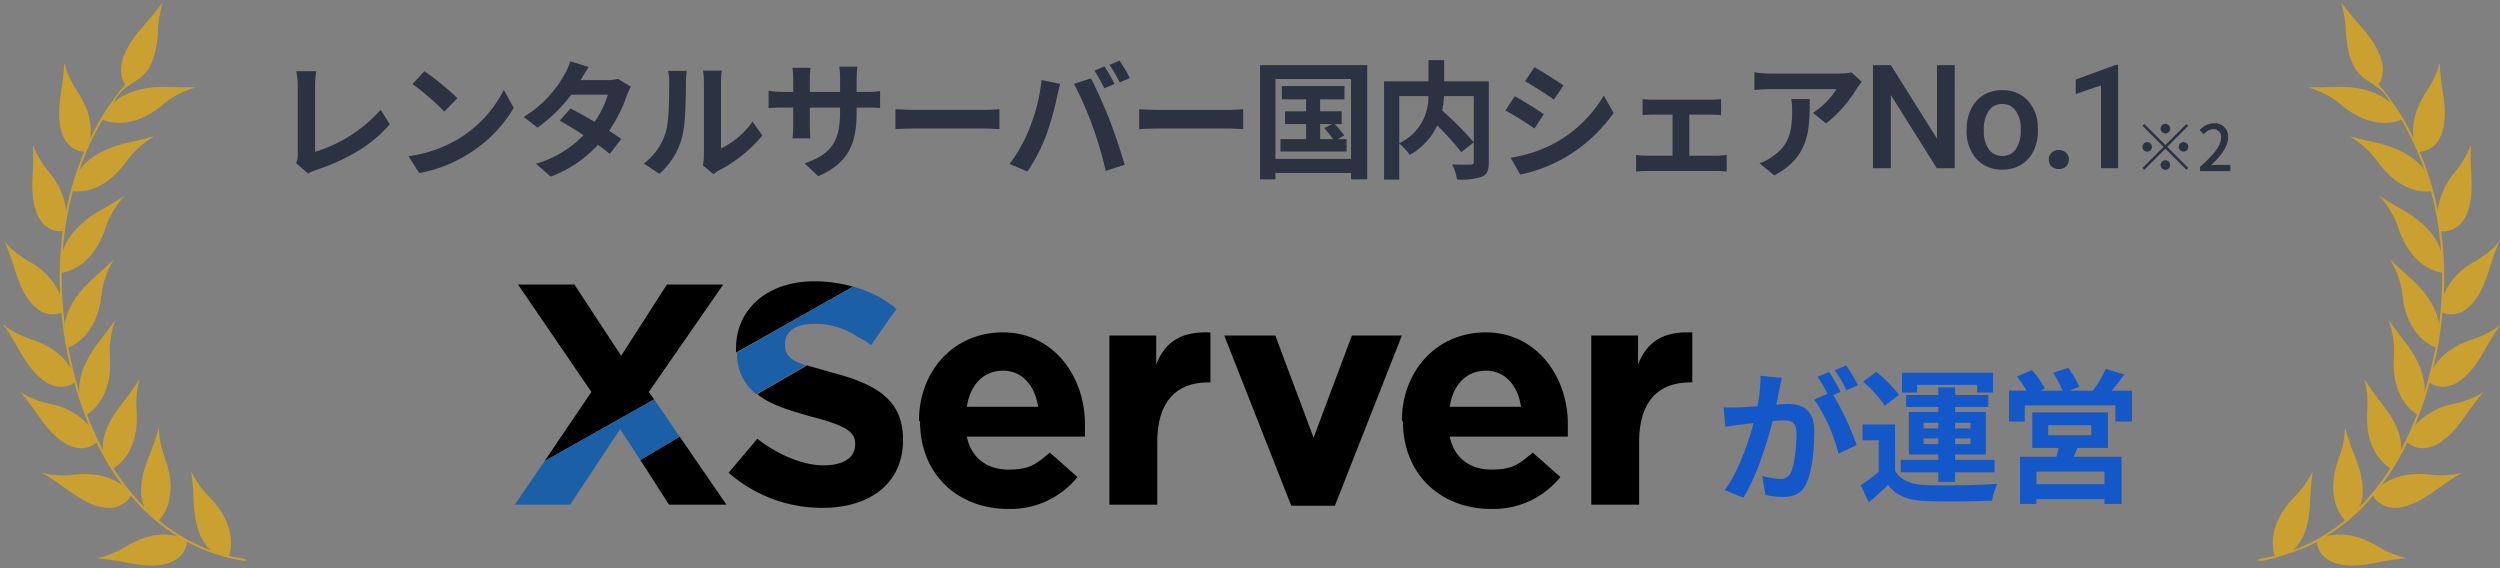 <svg xmlns="http://www.w3.org/2000/svg" xmlns:xlink="http://www.w3.org/1999/xlink" width="431.005" height="98" viewBox="0 0 431.005 98"><rect x="0" y="0" width="431.005" height="98" fill="#808080" stroke="none"/><defs><clipPath id="a"><path d="M314.929,0a19.288,19.288,0,0,1,.816,5.256c.786,9.837,5.168,6.945,7.638,11.963-1.621-1.47-4.526-2.907-9.655-2.717-1.888.069-3.1.061-3.789.053-2.346-.029,1.329-.057,4.909,2.974,5.579,4.724,9.976,2.843,10.436,2.625a48.119,48.119,0,0,1,4.007,8.711c-1.263-1.762-3.715-3.727-8.48-4.77-8.119-1.779-3.177-1.747.328,3.21,3.9,5.511,8.229,5.317,9.262,5.179a56.427,56.427,0,0,1,1.752,10.376c-.647-2.079-2.388-4.753-6.737-7.221-7.228-4.1-2.517-2.607-.638,3.165,2.343,7.194,7.331,7.7,7.539,7.717a65.387,65.387,0,0,1-.509,8.922c-.3-2.13-1.533-4.953-5.074-8.071-6.235-5.492-1.931-3.067-1.271,2.968.775,7.087,5.062,8.841,5.721,9.07A70.326,70.326,0,0,1,329.328,67c.05-2.138-.682-5.082-3.526-8.7-5.134-6.535-1.343-3.369-1.79,2.685-.525,7.091,3.348,9.6,3.971,9.957a54.023,54.023,0,0,1-2.764,6.132c.186-1.758-.422-4.312-3.185-7.829-5.134-6.535-2.177-5.045-2.625,1.009-.53,7.152,3.414,9.643,3.986,9.965a39.548,39.548,0,0,1-5.323,6.72c.758-1.614.995-4.286-.748-8.643-3.086-7.716-.668-5.453-2.8.23-2.561,6.812.654,10.317,1.037,10.7a30.5,30.5,0,0,1-9.018,5.176c1.411-1.111,2.822-3.45,3.015-8.341.329-8.3,1.614-5.25-2.653-.932-5.12,5.18-3.608,9.692-3.416,10.195q-1.4.343-2.849.555c-.853,1.44,9.533-2.3,10.083-2.963.069.986.891,5.55,10.233,3.624,8.141-1.677,5.484.358.3-2.8-4.1-2.493-7.168-2.28-8.907-1.761a33.829,33.829,0,0,0,8.071-7c.424.795,3.054,4.774,10.829-.972,4.571-3.377,5.288-3.058,3.353-2.74a15.371,15.371,0,0,1-4.261.077c-4.449-.506-7.094.75-8.533,1.9a44.829,44.829,0,0,0,4.518-7.451c.745.673,4.489,3.37,9.9-4.457,4.722-6.837,4.211-3.529-1.721-2.225a11.886,11.886,0,0,0-6.859,3.74,63.541,63.541,0,0,0,2.513-7.39c.86.624,4.814,2.82,9.391-5.412,1.788-3.216,2.747-4.353,2.76-4.459v0a16.233,16.233,0,0,1-4.687,2.414c-4.01,1.3-5.918,3.36-6.824,4.964a68.961,68.961,0,0,0,1.6-9.541c1.125.461,5.284,1.466,7.975-7.281,2.443-7.943,2.952-4.634-2.31-1.6a11.83,11.83,0,0,0-5.44,5.7,60.448,60.448,0,0,0-.47-10.882c.221.035,5.855.836,5.206-9.6-.514-8.293,1.127-5.377-2.728-.688a12.159,12.159,0,0,0-3.061,6.806,52.893,52.893,0,0,0-3.113-10.211c1.087-.048,5.508-.8,4.014-10.062-1.326-8.2.594-5.46-2.783-.415-2.359,3.523-2.571,6.334-2.281,8.154a41.6,41.6,0,0,0-6.049-9.287c.563-.732,2.374-3.941-3.066-10.024C315.809,1.276,315.031.012,314.932,0Z" transform="translate(-300.586)" fill="none"/></clipPath><linearGradient id="b" x1="-1.752" y1="0.985" x2="-1.746" y2="0.985" gradientUnits="objectBoundingBox"><stop offset="0" stop-color="#fff48c"/><stop offset="0" stop-color="#fffb6e"/><stop offset="0.349" stop-color="#efc249"/><stop offset="0.725" stop-color="#fffc76"/><stop offset="1" stop-color="#caa031"/></linearGradient><clipPath id="c"><path d="M27.369,0c-.1.014-.878,1.278-3.351,4.041-5.441,6.083-3.629,9.292-3.066,10.024A41.6,41.6,0,0,0,14.9,23.351c.29-1.82.078-4.631-2.28-8.154-3.378-5.045-1.458-7.787-2.782.415-1.5,9.261,2.927,10.015,4.013,10.062A52.923,52.923,0,0,0,10.74,35.886a12.167,12.167,0,0,0-3.061-6.807c-3.855-4.689-2.212-7.605-2.729.688-.646,10.425,4.977,9.635,5.207,9.6a60.465,60.465,0,0,0-.47,10.882,11.829,11.829,0,0,0-5.439-5.7c-5.263-3.03-4.754-6.339-2.31,1.6,2.69,8.748,6.849,7.741,7.974,7.281a68.982,68.982,0,0,0,1.6,9.538c-.907-1.6-2.815-3.662-6.823-4.961C-1.089,56.138-1.278,52.8,2.76,60.06c4.575,8.229,8.529,6.037,9.391,5.412a63.593,63.593,0,0,0,2.514,7.391A11.885,11.885,0,0,0,7.8,69.122c-5.932-1.3-6.442-4.613-1.72,2.225,5.409,7.829,9.153,5.128,9.9,4.456a44.842,44.842,0,0,0,4.52,7.454c-1.438-1.147-4.084-2.405-8.536-1.9A15.37,15.37,0,0,1,7.7,81.279c-1.934-.319-1.217-.638,3.355,2.74,7.777,5.748,10.405,1.763,10.828.971a33.817,33.817,0,0,0,8.073,7c-1.738-.52-4.808-.734-8.91,1.76-5.188,3.155-7.844,1.119.3,2.8a20.392,20.392,0,0,0,4.078.469h.014c5.511,0,6.084-3.278,6.141-4.094a30.5,30.5,0,0,0,10.034,3.317c.994-.478-2.489-.678-2.8-.909.191-.5,1.7-5.015-3.417-10.195-4.267-4.319-2.982-7.371-2.654.932.194,4.89,1.605,7.229,3.016,8.341a30.494,30.494,0,0,1-9.017-5.176c.382-.384,3.6-3.889,1.037-10.7-2.136-5.684.282-7.946-2.8-.23-1.743,4.357-1.507,7.028-.749,8.643a39.537,39.537,0,0,1-5.323-6.72c.574-.324,4.516-2.816,3.987-9.964-.449-6.054,2.509-7.544-2.625-1.009-2.763,3.517-3.371,6.07-3.186,7.828a53.929,53.929,0,0,1-2.763-6.131c.625-.358,4.5-2.869,3.972-9.957-.449-6.054,3.345-9.22-1.789-2.685-2.844,3.62-3.577,6.563-3.528,8.7a70.349,70.349,0,0,1-1.856-7.593c.659-.229,4.946-1.983,5.72-9.07.66-6.035,4.966-8.46-1.271-2.968-3.54,3.118-4.77,5.941-5.072,8.071a65.227,65.227,0,0,1-.509-8.921c.2-.017,5.191-.519,7.537-7.717,1.879-5.772,6.591-7.267-.638-3.165-4.349,2.469-6.089,5.142-6.736,7.222A56.424,56.424,0,0,1,11.9,32.484c1.034.137,5.364.332,9.261-5.179,3.507-4.958,8.447-4.989.328-3.21-4.763,1.043-7.215,3.007-8.479,4.768a48.151,48.151,0,0,1,4.007-8.71c.455.216,4.854,2.1,10.436-2.624,3.58-3.032,7.256-3,4.909-2.974-.69.008-1.9.017-3.789-.053-5.13-.189-8.036,1.249-9.655,2.72C21.389,12.2,25.765,15.1,26.555,5.256A19.217,19.217,0,0,1,27.372,0Z" transform="translate(0)" fill="none"/></clipPath><linearGradient id="d" x1="0.029" y1="1" x2="0.035" y2="1" xlink:href="#b"/></defs><g transform="translate(0.662 0.485)"><rect width="431" height="98" transform="translate(-0.662 -0.485)" fill="#fff" opacity="0"/><g transform="translate(388.629)" clip-path="url(#a)"><rect width="43.532" height="98.472" transform="translate(-0.803)" fill="url(#b)"/></g><g clip-path="url(#c)"><rect width="43.887" height="97.015" transform="translate(-1.278)" fill="url(#d)"/></g><g transform="translate(46.091 2.515)"><path d="M6.358.924A6.207,6.207,0,0,1,7.678.33c5.17-1.694,9.746-4.312,12.76-7.92l-1.562-2.486A24.972,24.972,0,0,1,7.568-2.816V-14.234a15.586,15.586,0,0,1,.22-2.486H4.334a13.6,13.6,0,0,1,.242,2.486V-2.31A2.873,2.873,0,0,1,4.29-.88ZM26.422-16.72l-2.068,2.2a45.743,45.743,0,0,1,5.5,4.752l2.244-2.31A46.2,46.2,0,0,0,26.422-16.72ZM23.672-2.068,25.52.836a23.825,23.825,0,0,0,8.162-3.1,23.394,23.394,0,0,0,8.14-8.14l-1.716-3.1A20.861,20.861,0,0,1,32.1-4.95,22.675,22.675,0,0,1,23.672-2.068Zm36.1-13.354a6.985,6.985,0,0,1-1.914.242H53.35l.022-.022c.264-.462.836-1.474,1.364-2.244l-3.19-.99a9.733,9.733,0,0,1-.99,2.31,20.138,20.138,0,0,1-7.018,7.3L45.914-7a25.89,25.89,0,0,0,5.808-5.676h6.314a16.024,16.024,0,0,1-2.288,4.686c-1.474-.88-2.97-1.716-4.136-2.31l-1.87,2.09c1.122.638,2.618,1.54,4.114,2.508A18.6,18.6,0,0,1,45.65-.77L48.2,1.452A21,21,0,0,0,56.32-4.026a25.476,25.476,0,0,1,2.046,1.562l2-2.574c-.55-.4-1.3-.9-2.112-1.408a25.324,25.324,0,0,0,3.036-6.028,10.349,10.349,0,0,1,.726-1.562ZM66.924.968A12.743,12.743,0,0,0,70.84-5.346c.594-2.222.66-6.864.66-9.46a14.031,14.031,0,0,1,.154-1.98H68.42a8.03,8.03,0,0,1,.2,2c0,2.662-.022,6.82-.638,8.712A10.378,10.378,0,0,1,64.24-.814Zm9.328.066a5.609,5.609,0,0,1,.968-.66,24.223,24.223,0,0,0,7.458-6.006l-1.694-2.42A13.932,13.932,0,0,1,77.55-3.41V-14.916A11.171,11.171,0,0,1,77.7-16.83H74.426a9.753,9.753,0,0,1,.176,1.892V-2.112a8.372,8.372,0,0,1-.176,1.628Zm24.684-14.19v-2.31a18.918,18.918,0,0,1,.132-2.046H97.944a14.518,14.518,0,0,1,.132,2.046v2.31H92.862v-2.156a13.553,13.553,0,0,1,.132-2H89.87A17.871,17.871,0,0,1,90-15.334v2.178h-1.87a14.546,14.546,0,0,1-2.376-.2v2.992c.484-.044,1.276-.088,2.376-.088H90v2.992a17.792,17.792,0,0,1-.132,2.31h3.08c-.022-.44-.088-1.342-.088-2.31V-10.45h5.214v.836c0,5.39-1.87,7.3-6.116,8.778l2.354,2.222c5.3-2.332,6.622-5.654,6.622-11.11v-.726h1.628c1.166,0,1.936.022,2.42.066V-13.31a13.037,13.037,0,0,1-2.42.154Zm6.688,6.424c.814-.066,2.288-.11,3.542-.11H122.98c.924,0,2.046.088,2.574.11v-3.454c-.572.044-1.562.132-2.574.132H111.166c-1.144,0-2.75-.066-3.542-.132ZM143.66-17.556l-1.738.726a27.831,27.831,0,0,1,1.716,3.058l1.76-.77C144.98-15.356,144.21-16.742,143.66-17.556Zm2.6-.99-1.738.726a23.178,23.178,0,0,1,1.76,3.036l1.76-.77A34.411,34.411,0,0,0,146.256-18.546Zm-15.532,11.7a26.506,26.506,0,0,1-3.432,6.116l3.08,1.3a30.247,30.247,0,0,0,3.256-6.292,55.01,55.01,0,0,0,1.87-6.622c.088-.484.33-1.562.528-2.2l-3.212-.66A31.7,31.7,0,0,1,130.724-6.842ZM141.592-7.3A67.975,67.975,0,0,1,143.88.462l3.256-1.056c-.616-2.178-1.782-5.7-2.574-7.678-.814-2.134-2.332-5.522-3.234-7.216l-2.926.946A61.629,61.629,0,0,1,141.592-7.3Zm8.052.572c.814-.066,2.288-.11,3.542-.11H165c.924,0,2.046.088,2.574.11v-3.454c-.572.044-1.562.132-2.574.132H153.186c-1.144,0-2.75-.066-3.542-.132Zm31.2-.88h2.046l-1.342.682a16.751,16.751,0,0,1,1.5,1.914h-2.2Zm3.014,2.6L185-5.654a16.978,16.978,0,0,0-1.65-1.958h1.21v-2.2H180.84V-11.88h4.2v-2.288h-10.8v2.288h4.18v2.068h-3.63v2.2h3.63v2.6H174v2.134h11.4V-5.016ZM173.14-1.606V-15.378h13.024V-1.606Zm-2.662-16.17V1.914h2.662V.814h13.024v1.1h2.794v-19.69Zm24,5.346H199.5a8.716,8.716,0,0,1-5.016,8.118Zm15.444-2.552h-7.7v-3.652h-2.706v3.652h-7.656V1.958h2.618v-6.2a10.645,10.645,0,0,1,1.826,1.936,11.419,11.419,0,0,0,4.73-5.06,46.01,46.01,0,0,1,4.136,4.6l2.156-1.694a54.967,54.967,0,0,0-5.434-5.478,16.671,16.671,0,0,0,.308-2.486h5.126V-1.144c0,.4-.132.506-.55.528-.418,0-1.892.022-3.19-.044a8.58,8.58,0,0,1,.858,2.6,11.356,11.356,0,0,0,4.268-.462c.924-.418,1.21-1.144,1.21-2.552Zm7.854-2.442L216.172-15c1.452.814,3.74,2.31,4.972,3.168l1.65-2.442C221.65-15.07,219.23-16.61,217.778-17.424ZM213.686-1.8l1.65,2.9a26.77,26.77,0,0,0,7.348-2.728,26.564,26.564,0,0,0,8.756-7.9l-1.694-2.992a22.427,22.427,0,0,1-8.558,8.25A24.413,24.413,0,0,1,213.686-1.8Zm.7-10.6-1.606,2.442A57.46,57.46,0,0,1,217.8-6.842l1.606-2.464C218.284-10.1,215.864-11.616,214.39-12.408Zm30.1,10.252V-9.24h3.762c.484,0,1.166.044,1.716.088v-2.772a14.976,14.976,0,0,1-1.716.11H238.172a11.527,11.527,0,0,1-1.738-.11v2.772c.484-.044,1.276-.088,1.738-.088H241.6v7.084h-4.488a16.993,16.993,0,0,1-1.8-.132V.594a13,13,0,0,1,1.8-.11H249.26a11.216,11.216,0,0,1,1.672.11V-2.288a16.161,16.161,0,0,1-1.672.132Zm17.578-9.768a12.194,12.194,0,0,1,.154,1.98c0,3.608-.528,5.94-3.322,7.876a8.693,8.693,0,0,1-2.31,1.21l2.552,2.09c6.006-3.212,6.116-7.7,6.116-13.156Zm10.406-4.6a10.96,10.96,0,0,1-2.222.2H258.39a17.441,17.441,0,0,1-2.684-.22v3.058c1.034-.088,1.76-.154,2.684-.154h11.462A13.083,13.083,0,0,1,265.8-9.548l2.266,1.826a22.137,22.137,0,0,0,5.3-6.028,11.076,11.076,0,0,1,.858-1.144ZM290.246,0h-3.088l-7.922-12.61V0h-3.088V-17.773h3.088l7.947,12.659V-17.773h3.064ZM292.3-6.726a7.788,7.788,0,0,1,.769-3.5,5.617,5.617,0,0,1,2.161-2.393,6.088,6.088,0,0,1,3.2-.836,5.769,5.769,0,0,1,4.34,1.721,6.77,6.77,0,0,1,1.8,4.565l.012.7a7.858,7.858,0,0,1-.751,3.491A5.549,5.549,0,0,1,301.685-.6a6.132,6.132,0,0,1-3.229.842,5.729,5.729,0,0,1-4.474-1.862A7.13,7.13,0,0,1,292.3-6.58Zm2.966.256a5.322,5.322,0,0,0,.842,3.192,2.738,2.738,0,0,0,2.344,1.154A2.708,2.708,0,0,0,300.793-3.3a5.878,5.878,0,0,0,.836-3.43,5.253,5.253,0,0,0-.861-3.174,2.748,2.748,0,0,0-2.338-1.172,2.723,2.723,0,0,0-2.307,1.154A5.767,5.767,0,0,0,295.27-6.47Zm12.922,3.345a1.694,1.694,0,0,1,1.282.47,1.632,1.632,0,0,1,.452,1.178,1.575,1.575,0,0,1-.452,1.154,1.72,1.72,0,0,1-1.282.458,1.725,1.725,0,0,1-1.257-.452,1.548,1.548,0,0,1-.464-1.16,1.632,1.632,0,0,1,.452-1.178A1.678,1.678,0,0,1,308.192-3.125ZM318.418,0h-2.954V-14.279l-4.358,1.486v-2.49l6.934-2.551h.378Z" transform="translate(0 26)" fill="#2d3243"/><path d="M6.325-7.315A.831.831,0,0,0,5.5-8.14a.831.831,0,0,0-.825.825A.831.831,0,0,0,5.5-6.49.831.831,0,0,0,6.325-7.315ZM1.87-8.129l-.319.319,3.63,3.63L1.54-.539l.319.319L5.5-3.861,9.13-.231,9.449-.55,5.819-4.18l3.63-3.63L9.13-8.129,5.5-4.5Zm.5,3.124a.831.831,0,0,0-.825.825.831.831,0,0,0,.825.825A.831.831,0,0,0,3.19-4.18.831.831,0,0,0,2.365-5.005Zm6.27,1.65A.831.831,0,0,0,9.46-4.18a.831.831,0,0,0-.825-.825.831.831,0,0,0-.825.825A.831.831,0,0,0,8.635-3.355Zm-3.96,2.31A.831.831,0,0,0,5.5-.22a.831.831,0,0,0,.825-.825A.831.831,0,0,0,5.5-1.87.831.831,0,0,0,4.675-1.045ZM11.484,0h5.225V-1.078H14.685c-.4,0-.9.033-1.32.077,1.716-1.639,2.959-3.256,2.959-4.818A2.289,2.289,0,0,0,13.882-8.25a3.177,3.177,0,0,0-2.464,1.21l.715.7a2.2,2.2,0,0,1,1.6-.9A1.32,1.32,0,0,1,15.1-5.753c0,1.331-1.232,2.9-3.619,5.016Z" transform="translate(321.062 26.5)" fill="#2d3243"/></g><path d="M24.5-18.25a29.584,29.584,0,0,0-2.025-3.4l-1.975.825a24.944,24.944,0,0,1,2.025,3.45ZM7.7-19.875a27.41,27.41,0,0,1-.525,5.25c-1.25.1-2.425.175-3.2.2a22.988,22.988,0,0,1-2.625,0l.275,3.35c.775-.125,2.05-.3,2.75-.375.475-.075,1.25-.175,2.125-.275C5.625-8.35,3.925-3.4,1.525-.15L4.75,1.15C7.025-2.5,8.825-8.325,9.8-12.075c.7-.05,1.3-.1,1.7-.1,1.55,0,2.4.275,2.4,2.25,0,2.45-.325,5.4-1,6.775a1.82,1.82,0,0,1-1.85,1.075A14.446,14.446,0,0,1,8-2.6L8.55.675a14.016,14.016,0,0,0,2.95.35c1.9,0,3.25-.55,4.075-2.275,1.05-2.15,1.4-6.1,1.4-9.025,0-3.55-1.85-4.725-4.475-4.725-.5,0-1.25.05-2.075.1.175-.9.375-1.8.525-2.55.125-.625.275-1.4.425-2.05ZM21.525-17.1c-.5-.925-1.375-2.5-2-3.425L17.55-19.7a27.64,27.64,0,0,1,1.7,2.95l-2.3.975A28.037,28.037,0,0,1,21.125-6.45l3.15-1.475A49.193,49.193,0,0,0,20.25-16.55ZM34.7-18.3H45.05v1.325H47.8V-20.4H32.1v3.425h2.6ZM35.8-8.1v-.975h2.55V-8.1Zm0-3.675h2.55v.975H35.8Zm8.1,0v.975H41.25v-.975Zm0,3.675H41.25v-.975H43.9ZM38.35-1.575h2.9v-1.65h6.8v-2.15h-6.8V-6.3h5.3v-7.325h-5.3V-14.5h5.725v-2.05H41.25v-1.3h-2.9v1.3H32.8v2.05h5.55v.875H33.275V-6.3H38.35v.925H31.875v2.15H38.35Zm-6.775-15A21.725,21.725,0,0,0,27.65-20.55l-2.275,1.7a19.481,19.481,0,0,1,3.75,4.15Zm-.675,5.1H25.275V-8.75h2.8V-3.3a29.96,29.96,0,0,1-3.1,2.3l1.4,2.95c1.275-1.075,2.3-2.025,3.3-3,1.5,1.925,3.5,2.65,6.475,2.775C39.2,1.85,44.5,1.8,47.6,1.65a13.555,13.555,0,0,1,.925-2.9c-3.45.275-9.35.35-12.35.225-2.55-.1-4.3-.8-5.275-2.475ZM67-1.175H55.275V-3.35H67ZM57.3-11.35h7.425V-9.6H57.3ZM67.6-7.425V-13.55H54.55v6.125H59.1c-.1.5-.25,1.025-.375,1.525H52.45V2.225h2.825V1.4H67v.825h2.95V-5.9H61.675c.225-.475.45-.975.65-1.525Zm.65-9.875c.7-.825,1.45-1.825,2.175-2.775l-3.2-1A19.409,19.409,0,0,1,65-17.3H60.9l1.75-.65a16.821,16.821,0,0,0-1.9-3.3l-2.6.875A20.411,20.411,0,0,1,59.775-17.3h-3.85l.8-.35a16.141,16.141,0,0,0-2.225-3.2l-2.575,1.1a22.122,22.122,0,0,1,1.65,2.45H50.55v5.325h2.7v-2.8H68.875v2.8H71.75V-17.3Z" transform="translate(295.153 84.168)" fill="#1457c8"/><g transform="translate(88.091 48.015)"><path d="M38,20.72h0C38,12.285,43.868,5.5,52.487,5.5s14.12,7.519,14.12,15.771v2.2H46.252c.734,3.668,3.484,5.685,7.152,5.685s4.768-.917,7.152-2.934l4.768,4.218a14.832,14.832,0,0,1-11.92,5.5c-8.8,0-15.22-6.051-15.22-15.037Zm20.538-2.384c-.55-3.668-2.751-6.235-6.051-6.235s-5.685,2.384-6.235,6.235H58.538Z" transform="translate(31.684 3.302)"/><path d="M55.8,6.056h8.252v4.951c1.65-4.034,4.4-5.685,9.352-5.5v8.619h-.367c-5.5,0-8.8,3.3-8.8,10.269V35.214H55.983V6.056Z" transform="translate(46.525 3.296)"/><path d="M66.7,5.8h8.8l6.6,17.6,6.6-17.6h8.619L85.771,35.141H78.253L66.7,5.8Z" transform="translate(55.613 3.552)"/><path d="M83.4,20.72h0c0-8.435,5.868-15.22,14.487-15.22s14.12,7.519,14.12,15.771v2.2H91.652c.734,3.668,3.484,5.685,7.152,5.685s4.768-.917,7.152-2.934l4.768,4.218a14.832,14.832,0,0,1-11.92,5.5c-8.8,0-15.22-6.051-15.22-15.037h0Zm20.538-2.384c-.55-3.668-2.751-6.235-6.052-6.235s-5.685,2.384-6.235,6.235h12.286Z" transform="translate(69.538 3.302)"/><path d="M101.1,6.056h8.252v4.951c1.65-4.034,4.4-5.685,9.352-5.5v8.619h-.367c-5.5,0-8.8,3.3-8.8,10.269V35.214h-8.252V6.056Z" transform="translate(84.296 3.296)"/><g transform="translate(0.55)"><path d="M34.187.7C26.485.7,20.8,5.284,20.8,12.253h0v.734L40.972,1.617A24.957,24.957,0,0,0,34.37.7Z" transform="translate(16.793 -0.7)"/><path d="M38.071,9.884c-1.834-.55-3.3-.917-4.4-1.284l-8.619,4.951c2.2,1.834,5.318,2.751,9.169,3.851,6.418,1.65,7.7,2.751,7.7,4.768h0c0,2.384-2.017,3.668-5.5,3.668S28.535,24,25.051,21.253L20.1,27.121a24.553,24.553,0,0,0,16.137,6.051c8.252,0,13.937-4.218,13.937-11.736h0c0-6.785-4.4-9.536-12.1-11.553h0Z" transform="translate(16.209 5.887)"/><path d="M16.751,27.036h9.9L18.585,15.3,11.8,19.334Z" transform="translate(9.289 11.473)"/><path d="M22.856,19.521,35.692,1H25.973L18.088,13.286,10.019,1H.3L12.953,19.521,4.884,31.441,23.772,20.8Z" transform="translate(-0.3 -0.45)"/></g><path d="M40.888,1.2,20.9,12.569a8.641,8.641,0,0,0,3.3,7.152L32.82,14.77c-2.934-.917-3.668-1.834-3.668-3.668h0c0-2.017,1.65-3.484,4.951-3.484a12.968,12.968,0,0,1,7.519,2.2,16.741,16.741,0,0,1,2.384,1.467l3.3-4.768,1.1-1.467A19.568,19.568,0,0,0,40.888,1.2h0Z" transform="translate(17.426 -0.283)" fill="#1b5fa6"/><path d="M24.023,11.8,5.135,22.436,0,29.954H9.536l8.619-13.02,3.484,5.318,6.785-4.034Z" transform="translate(0 8.555)" fill="#1b5fa6"/></g></g></svg>